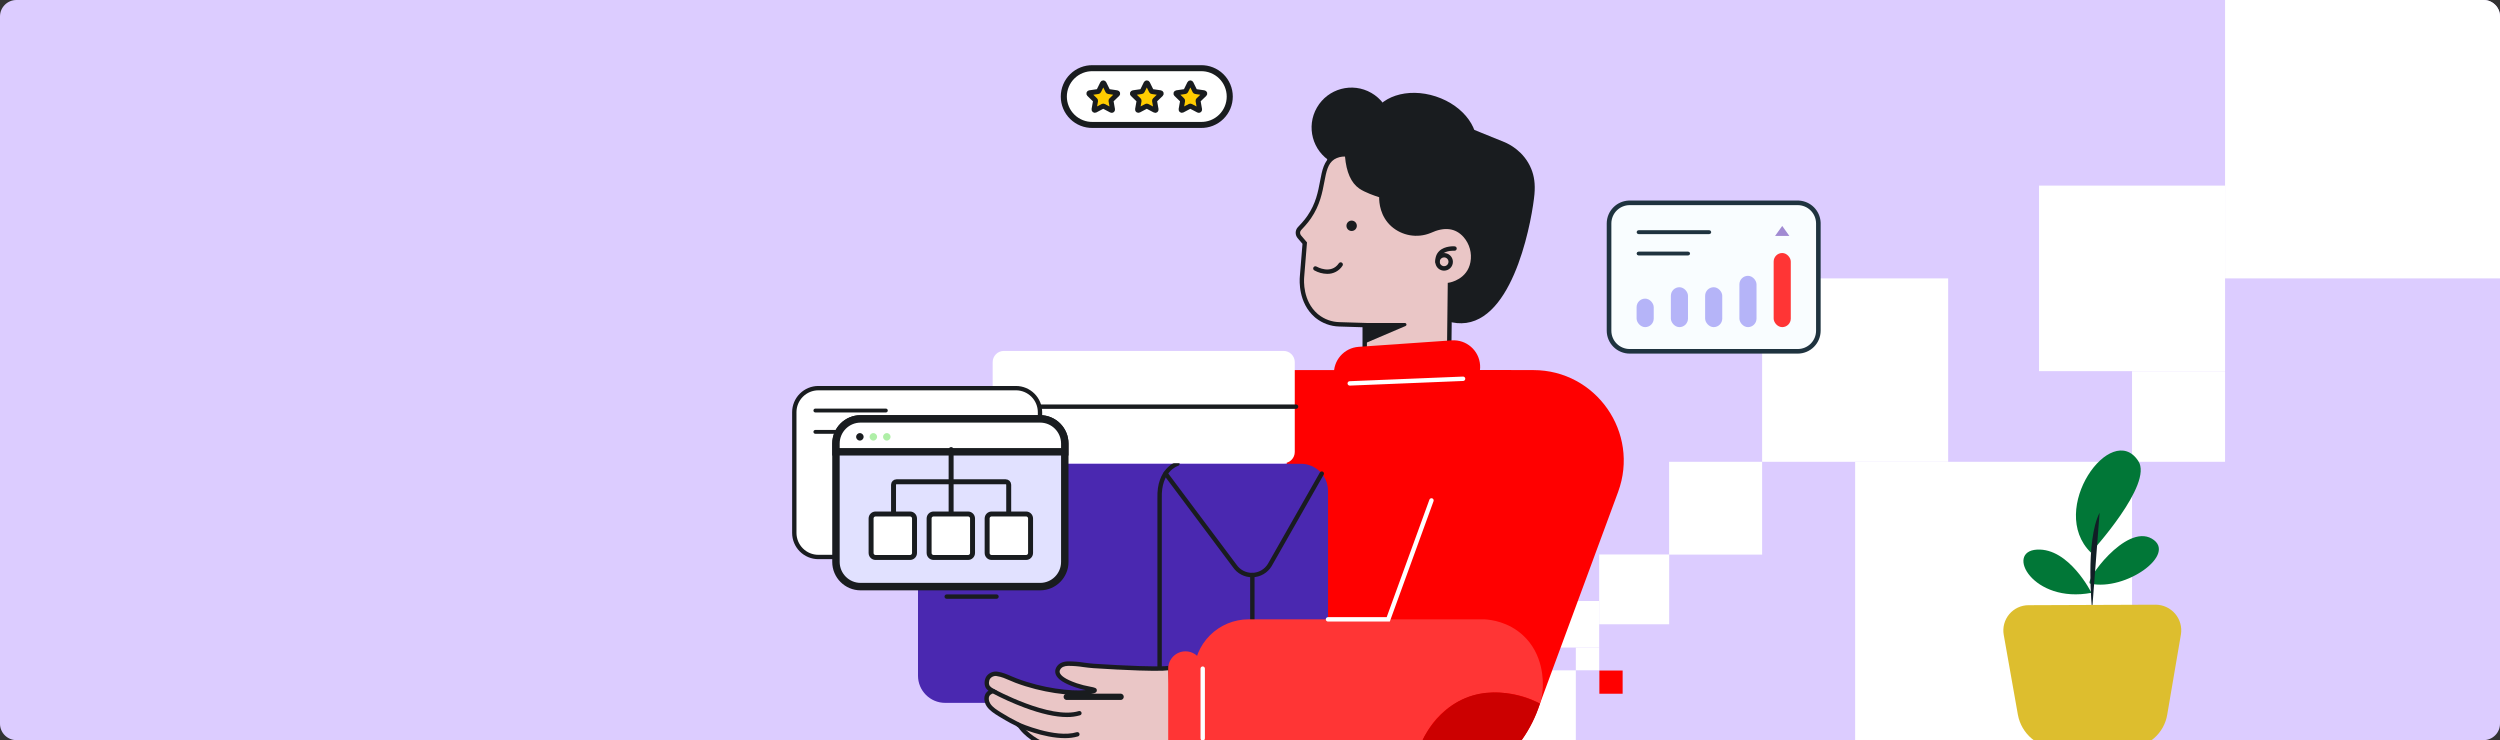 <?xml version="1.0" encoding="UTF-8"?> <svg xmlns="http://www.w3.org/2000/svg" width="1216" height="360" viewBox="0 0 1216 360" fill="none"><rect x="0" y="0" width="1216" height="360" fill="#333333" stroke="none"/><g clip-path="url(#clip0_7976_47670)"><g clip-path="url(#clip1_7976_47670)"><path d="M0 8C0 3.582 3.582 0 8 0H1208C1212.42 0 1216 3.582 1216 8V352C1216 356.418 1212.42 360 1208 360H8C3.582 360 0 356.418 0 352V8Z" fill="#DCCCFF"></path><g clip-path="url(#clip2_7976_47670)"><rect x="777.934" y="326.132" width="11.317" height="11.289" fill="#FF0000"></rect><rect x="710" y="326.034" width="11.35" height="11.322" fill="white"></rect><rect x="766.484" y="314.975" width="11.35" height="11.058" fill="white"></rect><rect x="721.35" y="303.653" width="22.7" height="22.381" fill="white"></rect><rect x="755.135" y="292.331" width="22.7" height="22.644" fill="white"></rect><rect x="732.699" y="326.034" width="33.785" height="33.966" fill="white"></rect><rect x="777.836" y="269.686" width="34.05" height="33.966" fill="white"></rect><rect x="811.852" y="224.621" width="45.245" height="45.134" fill="white"></rect><rect x="1037.02" y="180.536" width="45.245" height="44.084" fill="white"></rect><rect x="857.096" y="135.402" width="90.489" height="89.219" fill="white"></rect><rect x="991.777" y="90.268" width="90.489" height="90.268" fill="white"></rect><rect x="902.34" y="224.621" width="134.681" height="135.402" fill="white"></rect><rect x="1082.27" width="135.734" height="135.402" fill="white"></rect></g></g><path d="M687.431 156.667L671.13 153.651C660.975 151.771 651.983 145.932 646.131 137.419C640.278 128.905 638.045 118.415 639.923 108.254L645.395 78.552C645.906 75.79 647.492 73.343 649.805 71.75C652.119 70.157 654.97 69.55 657.731 70.06L723.529 82.237C725.49 82.595 727.362 83.336 729.037 84.419C730.712 85.502 732.157 86.904 733.289 88.547C734.422 90.189 735.219 92.038 735.636 93.989C736.053 95.941 736.082 97.955 735.72 99.917L730.723 126.885C728.927 136.578 723.358 145.16 715.24 150.745C707.121 156.33 697.119 158.46 687.431 156.667Z" fill="#191C1F"></path><path d="M704.27 156.259C687.596 145.88 680.917 124.64 688.473 106.002L707.414 59.256L731.891 69.181C733.714 69.966 741.238 73.442 744.788 82.116C746.206 85.553 746.808 89.474 746.353 94.525C745.46 104.415 737.406 153.693 713.172 157.062C710.182 157.461 707.141 157.186 704.27 156.259Z" fill="#191C1F"></path><path d="M686.164 84.257C700.079 88.832 714.104 84.183 717.489 73.873C720.875 63.563 712.34 51.497 698.425 46.922C684.51 42.347 670.486 46.996 667.1 57.306C663.714 67.616 672.25 79.682 686.164 84.257Z" fill="#191C1F"></path><path d="M723.997 106.21L709.843 102.301C705.991 101.236 702.719 98.683 700.747 95.205C698.775 91.727 698.265 87.608 699.328 83.753L702.499 72.261L731.179 80.184L723.997 106.21Z" fill="#191C1F"></path><path d="M647.656 78.824C656.932 84.183 668.793 81.002 674.149 71.721C679.504 62.439 676.326 50.571 667.05 45.212C657.774 39.853 645.912 43.034 640.557 52.315C635.201 61.597 638.379 73.465 647.656 78.824Z" fill="#191C1F"></path><path d="M655.197 75.124C651.616 74.91 649.521 75.894 648.382 76.642C641.343 81.252 645.266 93.263 636.768 105.633C635.928 106.854 635.01 108.021 634.021 109.125L632.076 111.226C631.585 111.757 631.306 112.45 631.29 113.173C631.274 113.896 631.523 114.6 631.99 115.152L634.63 118.253L633.294 134.617C633.171 136.04 632.396 146.639 640.119 153.41L640.654 153.869C643.713 156.302 647.484 157.665 651.391 157.752L663.775 158.132V176.228H704.795L705.201 138.505C705.201 138.505 714.549 136.901 716.248 127.697C716.678 125.396 716.58 123.026 715.964 120.767C715.347 118.508 714.228 116.418 712.689 114.654C709.626 111.184 704.228 108.237 695.34 112.387C692.367 113.57 689.125 113.911 685.972 113.371C682.818 112.832 679.873 111.433 677.462 109.328C671.396 103.895 671.84 96.124 671.909 95.178C671.909 95.178 665.025 93.135 661.717 90.835C658.895 88.873 655.822 84.744 655.197 75.124Z" fill="#EAC6C6"></path><path d="M705.872 177.299H662.725V159.17L651.373 158.817C647.235 158.716 643.242 157.269 640 154.694C639.807 154.533 639.609 154.373 639.417 154.202C631.534 147.287 632.052 136.586 632.234 134.511L633.533 118.596L631.181 115.837C630.541 115.087 630.199 114.128 630.22 113.142C630.24 112.156 630.622 111.212 631.293 110.489L633.239 108.382C634.202 107.317 635.095 106.19 635.911 105.008C640.037 99.013 641.133 93.168 642.1 88.013C643.067 82.857 643.923 78.285 647.824 75.713C649.807 74.413 652.319 73.846 655.307 74.028L656.247 74.087L656.311 75.023C656.792 82.451 658.834 87.462 662.378 89.922C665.51 92.098 672.201 94.104 672.265 94.12L673.094 94.366L673.029 95.227C672.928 96.574 672.709 103.558 678.224 108.5C680.48 110.481 683.241 111.798 686.199 112.305C689.158 112.812 692.199 112.489 694.985 111.372C704.563 106.933 710.367 110.302 713.552 113.912C715.194 115.801 716.389 118.035 717.049 120.45C717.709 122.865 717.816 125.397 717.363 127.859C715.867 135.966 708.812 138.624 706.321 139.319L705.872 177.299ZM664.863 175.16H703.756L704.189 137.581L705.065 137.431C705.418 137.372 713.702 135.827 715.22 127.479C715.617 125.337 715.525 123.133 714.952 121.031C714.38 118.929 713.34 116.984 711.912 115.34C707.973 110.88 702.559 110.206 695.814 113.34L695.749 113.366C692.593 114.635 689.146 115.002 685.793 114.426C682.44 113.85 679.313 112.354 676.76 110.104C671.287 105.195 670.785 98.548 670.822 95.933C668.877 95.312 663.874 93.612 661.122 91.692C657.183 88.959 654.858 83.729 654.211 76.146C652.37 76.08 650.551 76.556 648.979 77.515C645.841 79.568 645.109 83.467 644.168 88.403C643.212 93.499 642.031 99.847 637.643 106.216C636.778 107.476 635.831 108.679 634.81 109.815L632.848 111.954C632.536 112.295 632.358 112.737 632.35 113.199C632.341 113.661 632.501 114.111 632.8 114.463L635.724 117.901L634.356 134.704C634.185 136.608 633.709 146.373 640.817 152.603C640.988 152.752 641.165 152.902 641.352 153.041C644.233 155.318 647.777 156.597 651.448 156.683L664.868 157.1L664.863 175.16Z" fill="#191C1F"></path><path d="M702.412 131.645C701.567 131.645 700.74 131.394 700.037 130.924C699.334 130.454 698.786 129.786 698.462 129.004C698.139 128.222 698.054 127.362 698.219 126.532C698.384 125.702 698.791 124.94 699.389 124.341C699.987 123.743 700.749 123.336 701.578 123.171C702.408 123.006 703.267 123.09 704.049 123.414C704.83 123.738 705.498 124.286 705.968 124.99C706.437 125.693 706.688 126.52 706.688 127.367C706.688 128.501 706.238 129.589 705.436 130.392C704.634 131.194 703.546 131.645 702.412 131.645ZM702.412 125.195C701.99 125.195 701.576 125.321 701.225 125.556C700.873 125.791 700.599 126.125 700.437 126.516C700.276 126.907 700.233 127.337 700.316 127.752C700.398 128.167 700.602 128.548 700.901 128.847C701.2 129.146 701.581 129.35 701.995 129.433C702.41 129.515 702.84 129.473 703.231 129.311C703.621 129.149 703.955 128.875 704.19 128.523C704.425 128.171 704.55 127.758 704.55 127.335C704.55 126.767 704.325 126.223 703.924 125.822C703.523 125.421 702.979 125.195 702.412 125.195Z" fill="#191C1F"></path><path d="M699.19 128.42C698.913 128.42 698.646 128.313 698.447 128.12C698.248 127.928 698.131 127.665 698.121 127.388C698.046 125.179 698.704 123.393 700.082 122.078C702.819 119.463 707.389 119.794 707.565 119.816C707.705 119.827 707.842 119.865 707.968 119.929C708.093 119.993 708.205 120.081 708.297 120.188C708.388 120.295 708.458 120.419 708.501 120.553C708.545 120.686 708.562 120.828 708.551 120.968C708.54 121.109 708.502 121.246 708.438 121.371C708.374 121.497 708.286 121.608 708.179 121.7C708.072 121.792 707.948 121.861 707.815 121.905C707.681 121.949 707.54 121.966 707.399 121.955C707.362 121.955 703.572 121.687 701.52 123.639C701.046 124.121 700.685 124.702 700.46 125.34C700.236 125.977 700.154 126.657 700.221 127.329C700.23 127.612 700.126 127.887 699.933 128.093C699.74 128.3 699.472 128.421 699.19 128.431V128.42Z" fill="#191C1F"></path><path d="M657.438 112.355C658.834 112.355 659.966 111.223 659.966 109.826C659.966 108.429 658.834 107.296 657.438 107.296C656.042 107.296 654.91 108.429 654.91 109.826C654.91 111.223 656.042 112.355 657.438 112.355Z" fill="#191C1F"></path><path d="M663.727 157.116H683.341C683.517 157.114 683.688 157.174 683.825 157.285C683.962 157.396 684.056 157.55 684.091 157.723C684.127 157.895 684.101 158.075 684.019 158.23C683.937 158.386 683.803 158.508 683.641 158.576L663.727 167.074V157.116Z" fill="#191C1F"></path><path d="M645.551 133.206C643.345 133.174 641.183 132.589 639.26 131.505C639.139 131.435 639.032 131.342 638.946 131.23C638.861 131.119 638.798 130.991 638.761 130.855C638.725 130.72 638.715 130.578 638.734 130.439C638.752 130.299 638.797 130.165 638.868 130.043C638.938 129.921 639.031 129.814 639.143 129.728C639.254 129.643 639.381 129.58 639.517 129.543C639.653 129.507 639.794 129.497 639.934 129.516C640.073 129.534 640.208 129.579 640.329 129.65C640.629 129.821 647.443 133.628 651.227 128.045C651.306 127.929 651.407 127.83 651.524 127.752C651.642 127.675 651.773 127.622 651.911 127.596C652.049 127.569 652.191 127.571 652.329 127.599C652.466 127.628 652.597 127.683 652.713 127.762C652.829 127.841 652.929 127.942 653.006 128.06C653.083 128.177 653.136 128.309 653.162 128.447C653.189 128.585 653.187 128.727 653.159 128.864C653.13 129.002 653.075 129.132 652.996 129.249C652.198 130.492 651.095 131.508 649.791 132.201C648.487 132.894 647.027 133.24 645.551 133.206Z" fill="#191C1F"></path><path d="M706.119 165.555L660.847 168.699C653.724 169.193 648.35 175.372 648.844 182.5C649.339 189.627 655.514 195.004 662.637 194.509L707.909 191.365C715.033 190.871 720.406 184.692 719.912 177.565C719.418 170.437 713.242 165.06 706.119 165.555Z" fill="#FF0000"></path><path d="M735.053 180.009H625.867V319.153H735.053V180.009Z" fill="#FF0000"></path><path d="M632.739 225.578H459.728C452.431 225.578 446.516 231.496 446.516 238.797V328.656C446.516 335.957 452.431 341.875 459.728 341.875H632.739C640.036 341.875 645.951 335.957 645.951 328.656V238.797C645.951 231.496 640.036 225.578 632.739 225.578Z" fill="#4A28B0"></path><path d="M688.036 386.812H644.141L719.345 180.009H745.785C776.404 180.009 797.628 210.529 787.051 239.268L748.014 344.988C743.486 357.256 735.31 367.842 724.586 375.32C713.863 382.798 701.107 386.809 688.036 386.812Z" fill="#FF0000"></path><path d="M609.147 342.934C608.864 342.934 608.592 342.821 608.391 342.621C608.191 342.42 608.078 342.148 608.078 341.865V279.702C608.078 279.419 608.191 279.146 608.391 278.946C608.592 278.745 608.864 278.633 609.147 278.633C609.431 278.633 609.702 278.745 609.903 278.946C610.103 279.146 610.216 279.419 610.216 279.702V341.865C610.216 342.148 610.103 342.42 609.903 342.621C609.702 342.821 609.431 342.934 609.147 342.934Z" fill="#191C1F"></path><path d="M709.409 341.159C719.222 335.988 728.367 336.742 732.295 337.121C738.164 337.693 743.86 339.429 749.051 342.228C749.798 339.763 750.25 337.217 750.397 334.645C750.574 331.538 750.884 318.174 740.643 308.885C733.599 302.468 725.358 301.468 722.215 301.249H607.257C600.219 301.256 593.472 304.058 588.498 309.039C583.523 314.021 580.728 320.774 580.727 327.816V360.24C580.727 367.287 583.525 374.046 588.505 379.03C593.486 384.013 600.241 386.813 607.284 386.813H688.843C689.873 386.813 690.899 386.786 691.922 386.732C691.159 385.76 690.498 384.712 689.95 383.604C684.493 372.529 692.365 359.004 693.979 356.256C697.588 349.861 702.939 344.625 709.409 341.159Z" fill="#FF3535"></path><path d="M749.048 342.229C747.231 341.261 727.531 331.191 709.407 341.159C693.437 349.94 683.672 371.524 689.92 383.605C690.492 384.699 691.152 385.745 691.893 386.733C704.794 385.949 717.157 381.279 727.357 373.336C737.558 365.394 745.119 354.55 749.048 342.229Z" fill="#CC0000"></path><path d="M491.86 243.402H463.266C459.878 243.402 457.131 246.15 457.131 249.541V263.905C457.131 267.296 459.878 270.044 463.266 270.044H491.86C495.249 270.044 497.996 267.296 497.996 263.905V249.541C497.996 246.15 495.249 243.402 491.86 243.402Z" fill="white"></path><path d="M493.424 281.184H460.469C460.186 281.184 459.914 281.072 459.713 280.871C459.513 280.671 459.4 280.399 459.4 280.115C459.4 279.831 459.513 279.559 459.713 279.359C459.914 279.158 460.186 279.045 460.469 279.045H493.408C493.692 279.045 493.964 279.158 494.164 279.359C494.365 279.559 494.477 279.831 494.477 280.115C494.477 280.399 494.365 280.671 494.164 280.871C493.964 281.072 493.692 281.184 493.408 281.184H493.424Z" fill="#191C1F"></path><path d="M484.718 291.254H460.469C460.186 291.254 459.914 291.141 459.713 290.94C459.513 290.74 459.4 290.468 459.4 290.184C459.4 289.901 459.513 289.628 459.713 289.428C459.914 289.227 460.186 289.115 460.469 289.115H484.702C484.985 289.115 485.257 289.227 485.458 289.428C485.658 289.628 485.771 289.901 485.771 290.184C485.771 290.468 485.658 290.74 485.458 290.94C485.257 291.141 484.985 291.254 484.702 291.254H484.718Z" fill="#191C1F"></path><path d="M608.941 280.773C607.134 280.774 605.353 280.337 603.752 279.499C602.151 278.661 600.777 277.446 599.748 275.96L566.077 230.99C565.993 230.878 565.932 230.75 565.897 230.614C565.862 230.478 565.854 230.336 565.874 230.197C565.894 230.058 565.941 229.925 566.012 229.804C566.084 229.683 566.179 229.577 566.291 229.493C566.403 229.409 566.531 229.347 566.667 229.313C566.803 229.278 566.944 229.27 567.083 229.29C567.222 229.31 567.356 229.357 567.477 229.428C567.598 229.5 567.703 229.595 567.787 229.707L601.491 274.708C602.348 275.954 603.503 276.965 604.851 277.65C606.198 278.335 607.696 278.671 609.207 278.629C610.718 278.586 612.194 278.166 613.501 277.407C614.808 276.647 615.905 275.572 616.691 274.28L641.982 229.819C642.052 229.697 642.145 229.591 642.257 229.505C642.368 229.419 642.495 229.356 642.631 229.32C642.767 229.283 642.908 229.274 643.048 229.292C643.187 229.31 643.322 229.356 643.443 229.426C643.565 229.496 643.672 229.59 643.758 229.701C643.843 229.813 643.906 229.94 643.942 230.076C643.979 230.212 643.988 230.354 643.97 230.493C643.952 230.632 643.906 230.767 643.836 230.889L618.535 275.377C617.569 276.979 616.217 278.313 614.602 279.256C612.988 280.2 611.163 280.723 609.294 280.778L608.941 280.773Z" fill="#191C1F"></path><path d="M564.034 342.934C563.75 342.934 563.479 342.822 563.278 342.621C563.078 342.42 562.965 342.148 562.965 341.865V242.327C562.511 227.711 571.976 224.679 572.377 224.551C572.511 224.51 572.653 224.496 572.792 224.509C572.932 224.523 573.068 224.564 573.192 224.63C573.316 224.696 573.426 224.786 573.516 224.894C573.605 225.003 573.672 225.128 573.713 225.262C573.754 225.397 573.768 225.538 573.755 225.678C573.741 225.818 573.7 225.954 573.634 226.078C573.568 226.202 573.479 226.312 573.37 226.401C573.262 226.491 573.137 226.558 573.002 226.599C572.666 226.706 564.702 229.353 565.103 242.295V341.865C565.103 342.148 564.99 342.42 564.79 342.621C564.589 342.822 564.317 342.934 564.034 342.934Z" fill="#191C1F"></path><path d="M624.314 170.681H488.298C485.281 170.681 482.836 173.128 482.836 176.146V219.837C482.836 222.856 485.281 225.303 488.298 225.303H624.314C627.33 225.303 629.776 222.856 629.776 219.837V176.146C629.776 173.128 627.33 170.681 624.314 170.681Z" fill="white"></path><path d="M630.411 196.729H481.98C481.389 196.729 480.91 197.208 480.91 197.799C480.91 198.39 481.389 198.869 481.98 198.869H630.411C631.002 198.869 631.481 198.39 631.481 197.799C631.481 197.208 631.002 196.729 630.411 196.729Z" fill="#191C1F"></path><path d="M569.282 324.522C569.352 325.945 545.413 324.672 543.58 324.576C539.7 324.378 535.825 324.159 531.95 323.897C527.813 323.619 523.644 322.645 519.508 322.763C517.578 322.822 515.692 323.362 514.697 325.185C512.453 329.405 520.699 332.362 523.382 333.287C528.551 335.063 532.42 335.116 532.415 335.715C532.415 336.1 530.812 336.501 528.032 336.753C520.785 337.416 507.017 335.876 494.228 331.025C491.277 329.907 488.348 328.234 485.19 327.774C484.381 327.626 483.547 327.696 482.775 327.978C482.003 328.26 481.32 328.744 480.796 329.378C479.813 330.699 479.589 333.047 480.668 334.378C481.295 335.032 482.015 335.589 482.806 336.031C482.095 336.342 481.428 336.747 480.823 337.234C479.3 338.678 479.754 341.336 480.823 342.903C482.245 345.004 484.618 346.368 486.702 347.683C489.149 349.225 491.677 350.634 494.276 351.903C494.663 352.071 495.032 352.279 495.377 352.523C495.996 353.024 496.536 353.615 496.98 354.277C497.502 354.934 498.072 355.55 498.685 356.122C503.335 360.614 509.62 363.336 515.761 365.058C521.902 366.78 528.348 367.652 534.761 368.427C543.938 369.545 553.526 369.123 562.286 365.973C563.403 365.572 571.265 362.764 571.201 361.523C570.56 349.188 569.92 336.854 569.282 324.522Z" fill="#EAC6C6"></path><path d="M543.749 370.064C540.693 370.057 537.641 369.864 534.609 369.486C527.747 368.652 521.574 367.818 515.486 366.112C508.004 364.01 502.098 360.914 497.956 356.913C497.304 356.304 496.698 355.646 496.144 354.946L495.952 354.689C495.631 354.208 495.24 353.779 494.792 353.416C494.514 353.215 494.215 353.047 493.899 352.913C491.179 351.721 486.224 348.635 486.176 348.635L485.642 348.314C483.643 347.074 481.366 345.64 479.939 343.544C478.512 341.448 478.218 338.282 480.094 336.501C480.303 336.306 480.526 336.127 480.762 335.966C480.424 335.706 480.114 335.41 479.837 335.084C478.405 333.314 478.736 330.389 479.944 328.768C480.578 327.974 481.413 327.365 482.363 327.006C483.313 326.646 484.342 326.55 485.342 326.725C487.694 327.068 489.88 328.025 491.997 328.945C492.894 329.34 493.75 329.709 494.61 330.014C507.325 334.827 520.799 336.33 527.939 335.678H528.067C526.365 335.318 524.686 334.858 523.038 334.298C517.549 332.415 514.439 330.373 513.525 328.052C513.31 327.508 513.22 326.923 513.261 326.34C513.302 325.757 513.472 325.191 513.76 324.683C514.77 322.779 516.689 321.773 519.452 321.693C522.072 321.686 524.689 321.89 527.276 322.303C528.842 322.511 530.483 322.725 532.039 322.838C535.652 323.084 539.446 323.308 543.647 323.522H543.818C559.515 324.335 567.596 324.233 568.644 323.768C568.507 323.853 568.396 323.973 568.322 324.116C568.249 324.26 568.216 324.42 568.227 324.581L570.365 324.474L572.273 361.47C572.316 362.277 572.38 363.497 562.653 366.983C556.576 369.094 550.18 370.136 543.749 370.064ZM484.423 328.784C483.897 328.762 483.373 328.864 482.893 329.082C482.413 329.299 481.991 329.626 481.66 330.036C480.96 330.971 480.741 332.79 481.5 333.731C482.042 334.28 482.661 334.746 483.338 335.116L485.193 336.153L483.274 337.052C482.671 337.315 482.104 337.653 481.585 338.057C480.516 339.1 480.965 341.218 481.729 342.335C482.911 344.074 484.883 345.303 486.791 346.485L487.325 346.812C489.725 348.321 492.201 349.704 494.744 350.956C495.2 351.152 495.634 351.398 496.037 351.689C496.659 352.175 497.2 352.756 497.64 353.411L497.828 353.657C498.318 354.271 498.854 354.849 499.431 355.384C503.316 359.127 508.907 362.058 516.053 364.063C521.996 365.732 528.083 366.55 534.86 367.374C544.951 368.604 554.048 367.796 561.899 364.978C567.356 363.021 569.558 361.769 570.092 361.315L568.275 326.019C565.87 326.367 559.815 326.517 543.69 325.683H543.513C539.307 325.469 535.497 325.244 531.873 324.998C530.232 324.891 528.575 324.672 526.977 324.463C524.514 324.074 522.025 323.878 519.532 323.875C517.533 323.934 516.325 324.522 515.663 325.731C515.515 325.969 515.427 326.238 515.404 326.517C515.382 326.796 515.427 327.077 515.534 327.335C515.983 328.485 517.779 330.287 523.749 332.341C525.914 333.06 528.129 333.619 530.376 334.014C532.402 334.405 533.519 334.619 533.503 335.795C533.503 336.833 532.626 337.469 528.158 337.881C520.777 338.555 506.903 337.03 493.872 332.089C492.964 331.747 492.045 331.346 491.163 330.961C489.175 330.094 487.122 329.196 485.059 328.897C484.858 328.842 484.652 328.805 484.445 328.784H484.423Z" fill="#191C1F"></path><path d="M518.969 348.774C513.405 348.774 506.441 347.223 498.162 344.132C492.737 342.09 487.448 339.704 482.326 336.988C482.203 336.92 482.094 336.829 482.006 336.719C481.919 336.609 481.853 336.483 481.814 336.348C481.775 336.213 481.763 336.072 481.778 335.932C481.793 335.792 481.836 335.657 481.904 335.533C481.972 335.41 482.063 335.301 482.173 335.213C482.282 335.125 482.408 335.06 482.543 335.021C482.678 334.982 482.82 334.969 482.959 334.985C483.099 335 483.234 335.043 483.358 335.111C483.63 335.261 510.915 350.085 524.709 345.87C524.981 345.788 525.274 345.816 525.524 345.949C525.775 346.083 525.962 346.31 526.045 346.582C526.128 346.853 526.1 347.147 525.967 347.398C525.833 347.648 525.606 347.836 525.334 347.919C523.266 348.516 521.121 348.804 518.969 348.774Z" fill="#191C1F"></path><path d="M517.916 359.031C507.531 359.031 495.597 353.796 494.987 353.523C494.851 353.472 494.727 353.393 494.622 353.292C494.517 353.191 494.434 353.069 494.378 352.935C494.322 352.801 494.293 352.656 494.295 352.511C494.297 352.365 494.328 352.221 494.387 352.088C494.446 351.955 494.531 351.835 494.638 351.736C494.745 351.638 494.871 351.562 495.009 351.513C495.146 351.465 495.292 351.445 495.437 351.455C495.582 351.465 495.724 351.504 495.853 351.571C496.029 351.646 513.394 359.261 523.715 356.138C523.849 356.097 523.99 356.083 524.13 356.097C524.27 356.111 524.405 356.152 524.529 356.219C524.653 356.285 524.763 356.375 524.852 356.484C524.941 356.592 525.007 356.717 525.048 356.852C525.089 356.986 525.103 357.128 525.089 357.267C525.075 357.407 525.034 357.543 524.968 357.667C524.901 357.791 524.811 357.9 524.703 357.99C524.594 358.079 524.469 358.145 524.335 358.186C522.247 358.779 520.085 359.063 517.916 359.031Z" fill="#191C1F"></path><path d="M585.016 325.217C585.016 320.574 581.255 316.811 576.615 316.811C571.974 316.811 568.213 320.574 568.213 325.217V361.534C568.213 366.177 571.974 369.941 576.615 369.941C581.255 369.941 585.016 366.177 585.016 361.534V325.217Z" fill="#FF3535"></path><path d="M585.001 360.203C584.717 360.203 584.445 360.09 584.245 359.89C584.044 359.689 583.932 359.417 583.932 359.134V325.218C583.932 324.934 584.044 324.662 584.245 324.462C584.445 324.261 584.717 324.148 585.001 324.148C585.284 324.148 585.556 324.261 585.756 324.462C585.957 324.662 586.069 324.934 586.069 325.218V359.134C586.069 359.417 585.957 359.689 585.756 359.89C585.556 360.09 585.284 360.203 585.001 360.203Z" fill="white"></path><path d="M656.533 187.555C656.249 187.562 655.975 187.455 655.77 187.259C655.565 187.063 655.446 186.793 655.44 186.51C655.433 186.226 655.54 185.952 655.736 185.746C655.932 185.541 656.201 185.423 656.485 185.416L711.598 183.165C711.739 183.159 711.879 183.181 712.011 183.23C712.143 183.278 712.264 183.352 712.367 183.448C712.47 183.543 712.554 183.658 712.612 183.785C712.671 183.913 712.705 184.051 712.71 184.192C712.716 184.332 712.694 184.472 712.645 184.604C712.597 184.736 712.523 184.857 712.427 184.96C712.332 185.064 712.217 185.147 712.09 185.206C711.962 185.265 711.824 185.298 711.684 185.304L656.575 187.561L656.533 187.555Z" fill="white"></path><path d="M676.005 302.318H645.93C645.647 302.318 645.375 302.205 645.174 302.005C644.974 301.804 644.861 301.532 644.861 301.249C644.861 300.965 644.974 300.693 645.174 300.492C645.375 300.292 645.647 300.179 645.93 300.179H674.487L695.267 243.033C695.364 242.766 695.563 242.549 695.82 242.429C696.077 242.309 696.371 242.297 696.637 242.394C696.904 242.491 697.121 242.69 697.241 242.947C697.361 243.205 697.373 243.499 697.276 243.766L676.005 302.318Z" fill="white"></path><path d="M874.638 98.803H792.862C787.329 98.803 782.844 103.281 782.844 108.804V161.024C782.844 166.548 787.329 171.025 792.862 171.025H874.638C880.171 171.025 884.656 166.548 884.656 161.024V108.804C884.656 103.281 880.171 98.803 874.638 98.803Z" fill="#F9FDFF"></path><path d="M866.875 109.895L870.347 114.748H863.403L866.875 109.895Z" fill="#A18AD2"></path><path d="M796.99 112.578H831.395C831.487 112.578 831.576 112.615 831.641 112.68C831.706 112.745 831.742 112.833 831.742 112.924C831.742 113.015 831.706 113.103 831.641 113.168C831.576 113.233 831.487 113.27 831.395 113.27H796.99C796.898 113.27 796.809 113.233 796.744 113.168C796.679 113.103 796.643 113.015 796.643 112.924C796.643 112.833 796.679 112.745 796.744 112.68C796.809 112.615 796.898 112.578 796.99 112.578Z" fill="#1F333F" stroke="#1F333F" stroke-width="1.208"></path><path d="M796.99 122.977H821.104C821.197 122.977 821.286 123.014 821.351 123.079C821.416 123.144 821.451 123.232 821.451 123.323C821.451 123.414 821.415 123.502 821.351 123.567C821.286 123.632 821.197 123.669 821.104 123.669H796.99C796.898 123.669 796.809 123.632 796.744 123.567C796.679 123.502 796.643 123.414 796.643 123.323C796.643 123.232 796.679 123.144 796.744 123.079C796.809 123.014 796.898 122.977 796.99 122.977Z" fill="#1F333F" stroke="#1F333F" stroke-width="1.208"></path><rect x="796.039" y="145.251" width="8.334" height="13.865" rx="4.167" fill="#B5B4F8"></rect><rect x="862.707" y="123.067" width="8.334" height="36.049" rx="4.167" fill="#FF3535"></rect><rect x="829.373" y="139.705" width="8.334" height="19.411" rx="4.167" fill="#B5B4F8"></rect><rect x="846.041" y="134.159" width="8.334" height="24.957" rx="4.167" fill="#B5B4F8"></rect><rect x="812.705" y="139.705" width="8.334" height="19.411" rx="4.167" fill="#B5B4F8"></rect><path d="M874.424 98.145L874.946 98.16C877.548 98.298 880.015 99.391 881.866 101.238C883.717 103.086 884.812 105.549 884.949 108.146L884.964 108.667V160.868C884.955 163.655 883.842 166.326 881.868 168.298C879.893 170.27 877.218 171.383 874.424 171.393H792.669C789.873 171.386 787.194 170.274 785.217 168.302C783.24 166.329 782.126 163.656 782.117 160.866V108.667C782.127 105.878 783.242 103.206 785.219 101.234C787.072 99.386 789.542 98.295 792.146 98.16L792.669 98.145H874.424ZM883.936 108.662C883.925 106.148 882.919 103.739 881.139 101.962C879.358 100.185 876.946 99.182 874.429 99.171H792.664C790.147 99.183 787.737 100.188 785.958 101.965C784.179 103.742 783.174 106.149 783.163 108.662V160.868C783.163 163.386 784.164 165.801 785.946 167.582C787.728 169.363 790.145 170.365 792.666 170.368H874.426C876.948 170.367 879.367 169.365 881.15 167.584C882.934 165.803 883.936 163.387 883.936 160.868V108.662Z" fill="#1F333F" stroke="#1F333F" stroke-width="1.208"></path><path d="M494.163 188.795H398.038C391.581 188.795 386.348 194.031 386.348 200.49V259.223C386.348 265.682 391.581 270.918 398.038 270.918H494.163C500.619 270.918 505.852 265.682 505.852 259.223V200.49C505.852 194.031 500.619 188.795 494.163 188.795Z" fill="white"></path><path d="M518.879 338.93H545.053" stroke="#191C1F" stroke-width="3.068" stroke-linecap="round" stroke-linejoin="round"></path><path d="M430.871 200.625H396.6C396.348 200.625 396.107 200.525 395.93 200.347C395.752 200.169 395.652 199.928 395.652 199.677C395.652 199.425 395.752 199.184 395.93 199.007C396.107 198.829 396.348 198.729 396.6 198.729H430.871C431.122 198.729 431.363 198.829 431.541 199.007C431.718 199.184 431.818 199.425 431.818 199.677C431.818 199.928 431.718 200.169 431.541 200.347C431.363 200.525 431.122 200.625 430.871 200.625Z" fill="#191C1F"></path><path d="M420.62 211.006H396.6C396.348 211.006 396.107 210.906 395.93 210.729C395.752 210.551 395.652 210.31 395.652 210.058C395.652 209.807 395.752 209.566 395.93 209.388C396.107 209.211 396.348 209.111 396.6 209.111H420.62C420.872 209.111 421.113 209.211 421.29 209.388C421.468 209.566 421.568 209.807 421.568 210.058C421.568 210.31 421.468 210.551 421.29 210.729C421.113 210.906 420.872 211.006 420.62 211.006Z" fill="#191C1F"></path><path d="M494.165 271.976H398.04C394.66 271.972 391.421 270.627 389.031 268.236C386.641 265.845 385.297 262.604 385.293 259.223V200.491C385.297 197.11 386.641 193.868 389.031 191.477C391.421 189.087 394.66 187.742 398.04 187.738H494.165C497.544 187.742 500.784 189.087 503.174 191.477C505.563 193.868 506.907 197.11 506.912 200.491V259.223C506.907 262.604 505.563 265.845 503.174 268.236C500.784 270.627 497.544 271.972 494.165 271.976ZM398.04 189.852C395.221 189.855 392.518 190.977 390.524 192.971C388.531 194.966 387.41 197.67 387.407 200.491V259.223C387.41 262.043 388.531 264.748 390.524 266.742C392.518 268.737 395.221 269.858 398.04 269.861H494.165C496.984 269.857 499.686 268.735 501.679 266.741C503.672 264.746 504.794 262.043 504.798 259.223V200.491C504.795 197.67 503.674 194.966 501.68 192.971C499.687 190.977 496.984 189.855 494.165 189.852H398.04Z" fill="#191C1F"></path><path d="M584.029 33.167H531.552C523.932 33.167 517.754 39.348 517.754 46.973C517.754 54.597 523.932 60.778 531.552 60.778H584.029C591.649 60.778 597.827 54.597 597.827 46.973C597.827 39.348 591.649 33.167 584.029 33.167Z" fill="white"></path><path d="M584.038 62.231H531.554C529.523 62.276 527.503 61.914 525.613 61.167C523.723 60.42 522.001 59.303 520.549 57.881C519.097 56.459 517.943 54.762 517.155 52.888C516.367 51.014 515.961 49.001 515.961 46.968C515.961 44.935 516.367 42.923 517.155 41.049C517.943 39.175 519.097 37.477 520.549 36.056C522.001 34.634 523.723 33.517 525.613 32.77C527.503 32.022 529.523 31.66 531.554 31.705H584.038C586.069 31.66 588.089 32.022 589.979 32.77C591.869 33.517 593.591 34.634 595.043 36.056C596.495 37.477 597.649 39.175 598.437 41.049C599.225 42.923 599.631 44.935 599.631 46.968C599.631 49.001 599.225 51.014 598.437 52.888C597.649 54.762 596.495 56.459 595.043 57.881C593.591 59.303 591.869 60.42 589.979 61.167C588.089 61.914 586.069 62.276 584.038 62.231ZM531.554 34.628C529.909 34.588 528.273 34.878 526.741 35.48C525.21 36.082 523.814 36.985 522.637 38.134C521.459 39.284 520.523 40.658 519.885 42.175C519.246 43.692 518.916 45.322 518.916 46.968C518.916 48.614 519.246 50.244 519.885 51.761C520.523 53.278 521.459 54.652 522.637 55.802C523.814 56.952 525.21 57.854 526.741 58.456C528.273 59.059 529.909 59.348 531.554 59.308H584.038C585.683 59.348 587.319 59.059 588.851 58.456C590.382 57.854 591.778 56.952 592.955 55.802C594.133 54.652 595.069 53.278 595.707 51.761C596.346 50.244 596.676 48.614 596.676 46.968C596.676 45.322 596.346 43.692 595.707 42.175C595.069 40.658 594.133 39.284 592.955 38.134C591.778 36.985 590.382 36.082 588.851 35.48C587.319 34.878 585.683 34.588 584.038 34.628H531.554Z" fill="#191C1F"></path><path d="M540.535 53.623L536.795 51.649C536.74 51.62 536.679 51.605 536.616 51.605C536.554 51.605 536.493 51.62 536.437 51.649L532.697 53.623C532.634 53.654 532.562 53.668 532.491 53.662C532.42 53.656 532.352 53.63 532.295 53.588C532.237 53.546 532.193 53.488 532.166 53.422C532.139 53.356 532.131 53.284 532.142 53.213L532.873 49.048C532.882 48.985 532.876 48.922 532.855 48.862C532.835 48.802 532.801 48.748 532.756 48.704L529.732 45.781C529.68 45.731 529.644 45.668 529.627 45.599C529.609 45.53 529.612 45.457 529.634 45.389C529.656 45.321 529.697 45.261 529.752 45.215C529.806 45.169 529.873 45.14 529.944 45.13L534.129 44.517C534.19 44.509 534.248 44.486 534.298 44.451C534.348 44.415 534.388 44.367 534.414 44.312L536.291 40.519C536.322 40.454 536.371 40.399 536.431 40.36C536.492 40.322 536.563 40.301 536.635 40.301C536.707 40.301 536.777 40.322 536.838 40.36C536.899 40.399 536.947 40.454 536.978 40.519L538.848 44.312C538.876 44.367 538.918 44.415 538.969 44.451C539.019 44.486 539.078 44.509 539.14 44.517L543.318 45.13C543.389 45.14 543.456 45.169 543.51 45.215C543.565 45.261 543.606 45.321 543.628 45.389C543.65 45.457 543.653 45.53 543.635 45.599C543.618 45.668 543.582 45.731 543.53 45.781L540.506 48.704C540.462 48.749 540.429 48.803 540.41 48.863C540.391 48.922 540.386 48.986 540.397 49.048L541.127 53.213C541.144 53.289 541.139 53.368 541.111 53.44C541.083 53.512 541.034 53.575 540.97 53.619C540.906 53.663 540.831 53.687 540.753 53.687C540.676 53.688 540.6 53.666 540.535 53.623Z" fill="#FFCC00" stroke="#191C1F" stroke-width="2.415"></path><path d="M561.713 53.623L557.973 51.65C557.918 51.621 557.856 51.606 557.794 51.606C557.732 51.606 557.67 51.621 557.615 51.65L553.875 53.623C553.811 53.657 553.739 53.672 553.667 53.667C553.594 53.662 553.525 53.636 553.466 53.594C553.408 53.551 553.362 53.493 553.335 53.426C553.308 53.358 553.3 53.285 553.313 53.214L554.043 49.048C554.055 48.986 554.051 48.922 554.032 48.862C554.013 48.802 553.979 48.748 553.934 48.704L550.91 45.781C550.858 45.732 550.822 45.669 550.804 45.599C550.787 45.53 550.79 45.457 550.812 45.389C550.834 45.322 550.875 45.261 550.929 45.215C550.984 45.17 551.051 45.14 551.121 45.131L555.307 44.517C555.368 44.509 555.426 44.487 555.475 44.451C555.525 44.415 555.565 44.367 555.592 44.312L557.462 40.519C557.494 40.455 557.543 40.4 557.605 40.362C557.666 40.324 557.737 40.304 557.809 40.304C557.881 40.304 557.952 40.324 558.013 40.362C558.074 40.4 558.124 40.455 558.156 40.519L560.026 44.312C560.052 44.367 560.092 44.415 560.142 44.451C560.192 44.487 560.25 44.509 560.311 44.517L564.496 45.131C564.567 45.14 564.633 45.17 564.688 45.215C564.743 45.261 564.784 45.322 564.806 45.389C564.828 45.457 564.83 45.53 564.813 45.599C564.796 45.669 564.759 45.732 564.708 45.781L561.684 48.704C561.639 48.748 561.605 48.802 561.586 48.862C561.567 48.922 561.563 48.986 561.574 49.048L562.305 53.214C562.322 53.289 562.316 53.368 562.288 53.44C562.26 53.513 562.211 53.575 562.148 53.619C562.084 53.663 562.008 53.687 561.931 53.688C561.853 53.688 561.778 53.666 561.713 53.623Z" fill="#FFCC00" stroke="#191C1F" stroke-width="2.415"></path><path d="M582.891 53.623L579.151 51.649C579.096 51.62 579.034 51.605 578.972 51.605C578.91 51.605 578.848 51.62 578.793 51.649L575.053 53.623C574.989 53.657 574.917 53.672 574.844 53.667C574.772 53.661 574.703 53.636 574.644 53.593C574.585 53.551 574.54 53.493 574.513 53.425C574.486 53.358 574.478 53.285 574.49 53.213L575.221 49.048C575.231 48.986 575.227 48.922 575.208 48.863C575.189 48.803 575.156 48.749 575.111 48.704L572.087 45.781C572.036 45.731 571.999 45.668 571.982 45.599C571.965 45.53 571.967 45.457 571.989 45.389C572.012 45.321 572.052 45.261 572.107 45.215C572.162 45.169 572.228 45.14 572.299 45.13L576.477 44.517C576.539 44.508 576.598 44.486 576.648 44.45C576.699 44.414 576.741 44.367 576.769 44.312L578.639 40.519C578.67 40.454 578.719 40.399 578.78 40.36C578.84 40.322 578.911 40.301 578.983 40.301C579.055 40.301 579.125 40.322 579.186 40.36C579.247 40.399 579.295 40.454 579.326 40.519L581.196 44.312C581.225 44.367 581.266 44.414 581.317 44.45C581.368 44.486 581.427 44.508 581.488 44.517L585.674 45.13C585.745 45.14 585.811 45.169 585.866 45.215C585.921 45.261 585.961 45.321 585.984 45.389C586.006 45.457 586.008 45.53 585.991 45.599C585.974 45.668 585.937 45.731 585.886 45.781L582.854 48.704C582.81 48.749 582.777 48.803 582.758 48.863C582.739 48.922 582.734 48.986 582.745 49.048L583.475 53.213C583.491 53.288 583.485 53.365 583.457 53.436C583.429 53.507 583.381 53.568 583.319 53.612C583.256 53.656 583.182 53.68 583.106 53.682C583.03 53.684 582.955 53.663 582.891 53.623Z" fill="#FFCC00" stroke="#191C1F" stroke-width="2.415"></path><path d="M505.916 203.744C512.545 203.744 517.914 209.125 517.914 215.757V273.32C517.914 279.952 512.544 285.333 505.916 285.333H418.607C411.979 285.332 406.611 279.952 406.61 273.32V215.757C406.61 209.125 411.979 203.744 418.607 203.744H505.916Z" fill="#E1E1FF" stroke="#191C1F" stroke-width="3.623"></path><path d="M505.916 203.744C512.545 203.744 517.914 209.125 517.914 215.757V219.754H406.61V215.757C406.61 209.125 411.979 203.744 418.607 203.744H505.916Z" fill="white" stroke="#191C1F" stroke-width="3.623"></path><path d="M462.625 218.672V250.004M490.636 250.004V235.795C490.636 234.99 489.985 234.338 489.181 234.338H436.068C435.264 234.338 434.613 234.99 434.613 235.795V250.004" stroke="#191C1F" stroke-width="2.415" stroke-linecap="round" stroke-linejoin="round"></path><path d="M470.859 250.003H454.103C452.897 250.003 451.92 250.982 451.92 252.189V268.97C451.92 270.178 452.897 271.156 454.103 271.156H470.859C472.064 271.156 473.041 270.178 473.041 268.97V252.189C473.041 250.982 472.064 250.003 470.859 250.003Z" fill="white" stroke="#191C1F" stroke-width="2.415"></path><path d="M499.083 250.003H482.327C481.122 250.003 480.145 250.982 480.145 252.189V268.97C480.145 270.177 481.122 271.156 482.327 271.156H499.083C500.289 271.156 501.266 270.177 501.266 268.97V252.189C501.266 250.982 500.289 250.003 499.083 250.003Z" fill="white" stroke="#191C1F" stroke-width="2.415"></path><path d="M442.638 250.003H425.882C424.676 250.003 423.699 250.982 423.699 252.189V268.97C423.699 270.177 424.676 271.156 425.882 271.156H442.638C443.844 271.156 444.821 270.177 444.821 268.97V252.189C444.821 250.982 443.844 250.003 442.638 250.003Z" fill="white" stroke="#191C1F" stroke-width="2.415"></path><path d="M418.243 214.299C419.247 214.299 420.062 213.484 420.062 212.478C420.062 211.472 419.247 210.656 418.243 210.656C417.238 210.656 416.424 211.472 416.424 212.478C416.424 213.484 417.238 214.299 418.243 214.299Z" fill="#191C1F"></path><path d="M424.792 214.299C425.796 214.299 426.611 213.484 426.611 212.478C426.611 211.472 425.796 210.656 424.792 210.656C423.787 210.656 422.973 211.472 422.973 212.478C422.973 213.484 423.787 214.299 424.792 214.299Z" fill="#AFEFA7"></path><path d="M431.34 214.299C432.345 214.299 433.159 213.484 433.159 212.478C433.159 211.472 432.345 210.656 431.34 210.656C430.336 210.656 429.521 211.472 429.521 212.478C429.521 213.484 430.336 214.299 431.34 214.299Z" fill="#AFEFA7"></path><path d="M1016.65 283.867C1013.54 283.185 1033.91 254.591 1046.64 261.998C1059.37 269.405 1033.96 287.673 1016.65 283.867Z" fill="#017737"></path><path d="M1017.3 288.347C1017.3 288.347 1006.4 266.434 990.757 267.333C975.119 268.233 988.755 293.729 1017.3 288.347Z" fill="#017737"></path><path d="M1016.99 268.762C1016.99 268.762 1047.62 235.376 1040.05 224.224C1027.08 204.297 995.591 247.794 1016.99 268.762Z" fill="#017737"></path><path d="M1017.6 296.816C1017.6 296.816 1014.13 263.254 1021.25 249.367L1017.6 296.816Z" fill="#111E26"></path><path d="M1035.13 363.825L1000.98 363.908C996.354 363.905 991.876 362.283 988.32 359.323C984.765 356.363 982.356 352.252 981.51 347.702L974.614 308.779C974.303 307.011 974.383 305.197 974.847 303.463C975.312 301.73 976.151 300.119 977.305 298.745C978.459 297.371 979.9 296.266 981.526 295.509C983.153 294.752 984.925 294.361 986.719 294.363L1048.54 294.126C1050.33 294.135 1052.1 294.529 1053.72 295.283C1055.35 296.037 1056.79 297.131 1057.96 298.493C1059.13 299.855 1059.99 301.453 1060.48 303.176C1060.97 304.9 1061.09 306.71 1060.82 308.483L1054.17 347.411C1053.46 351.959 1051.15 356.105 1047.66 359.111C1044.17 362.116 1039.73 363.787 1035.13 363.825Z" fill="#DDBE2E"></path></g><defs><clipPath id="clip0_7976_47670"><rect width="1216" height="360" fill="white"></rect></clipPath><clipPath id="clip1_7976_47670"><path d="M0 8C0 3.582 3.582 0 8 0H1208C1212.42 0 1216 3.582 1216 8V352C1216 356.418 1212.42 360 1208 360H8C3.582 360 0 356.418 0 352V8Z" fill="white"></path></clipPath><clipPath id="clip2_7976_47670"><rect width="508" height="360" fill="white" transform="translate(710)"></rect></clipPath></defs></svg> 